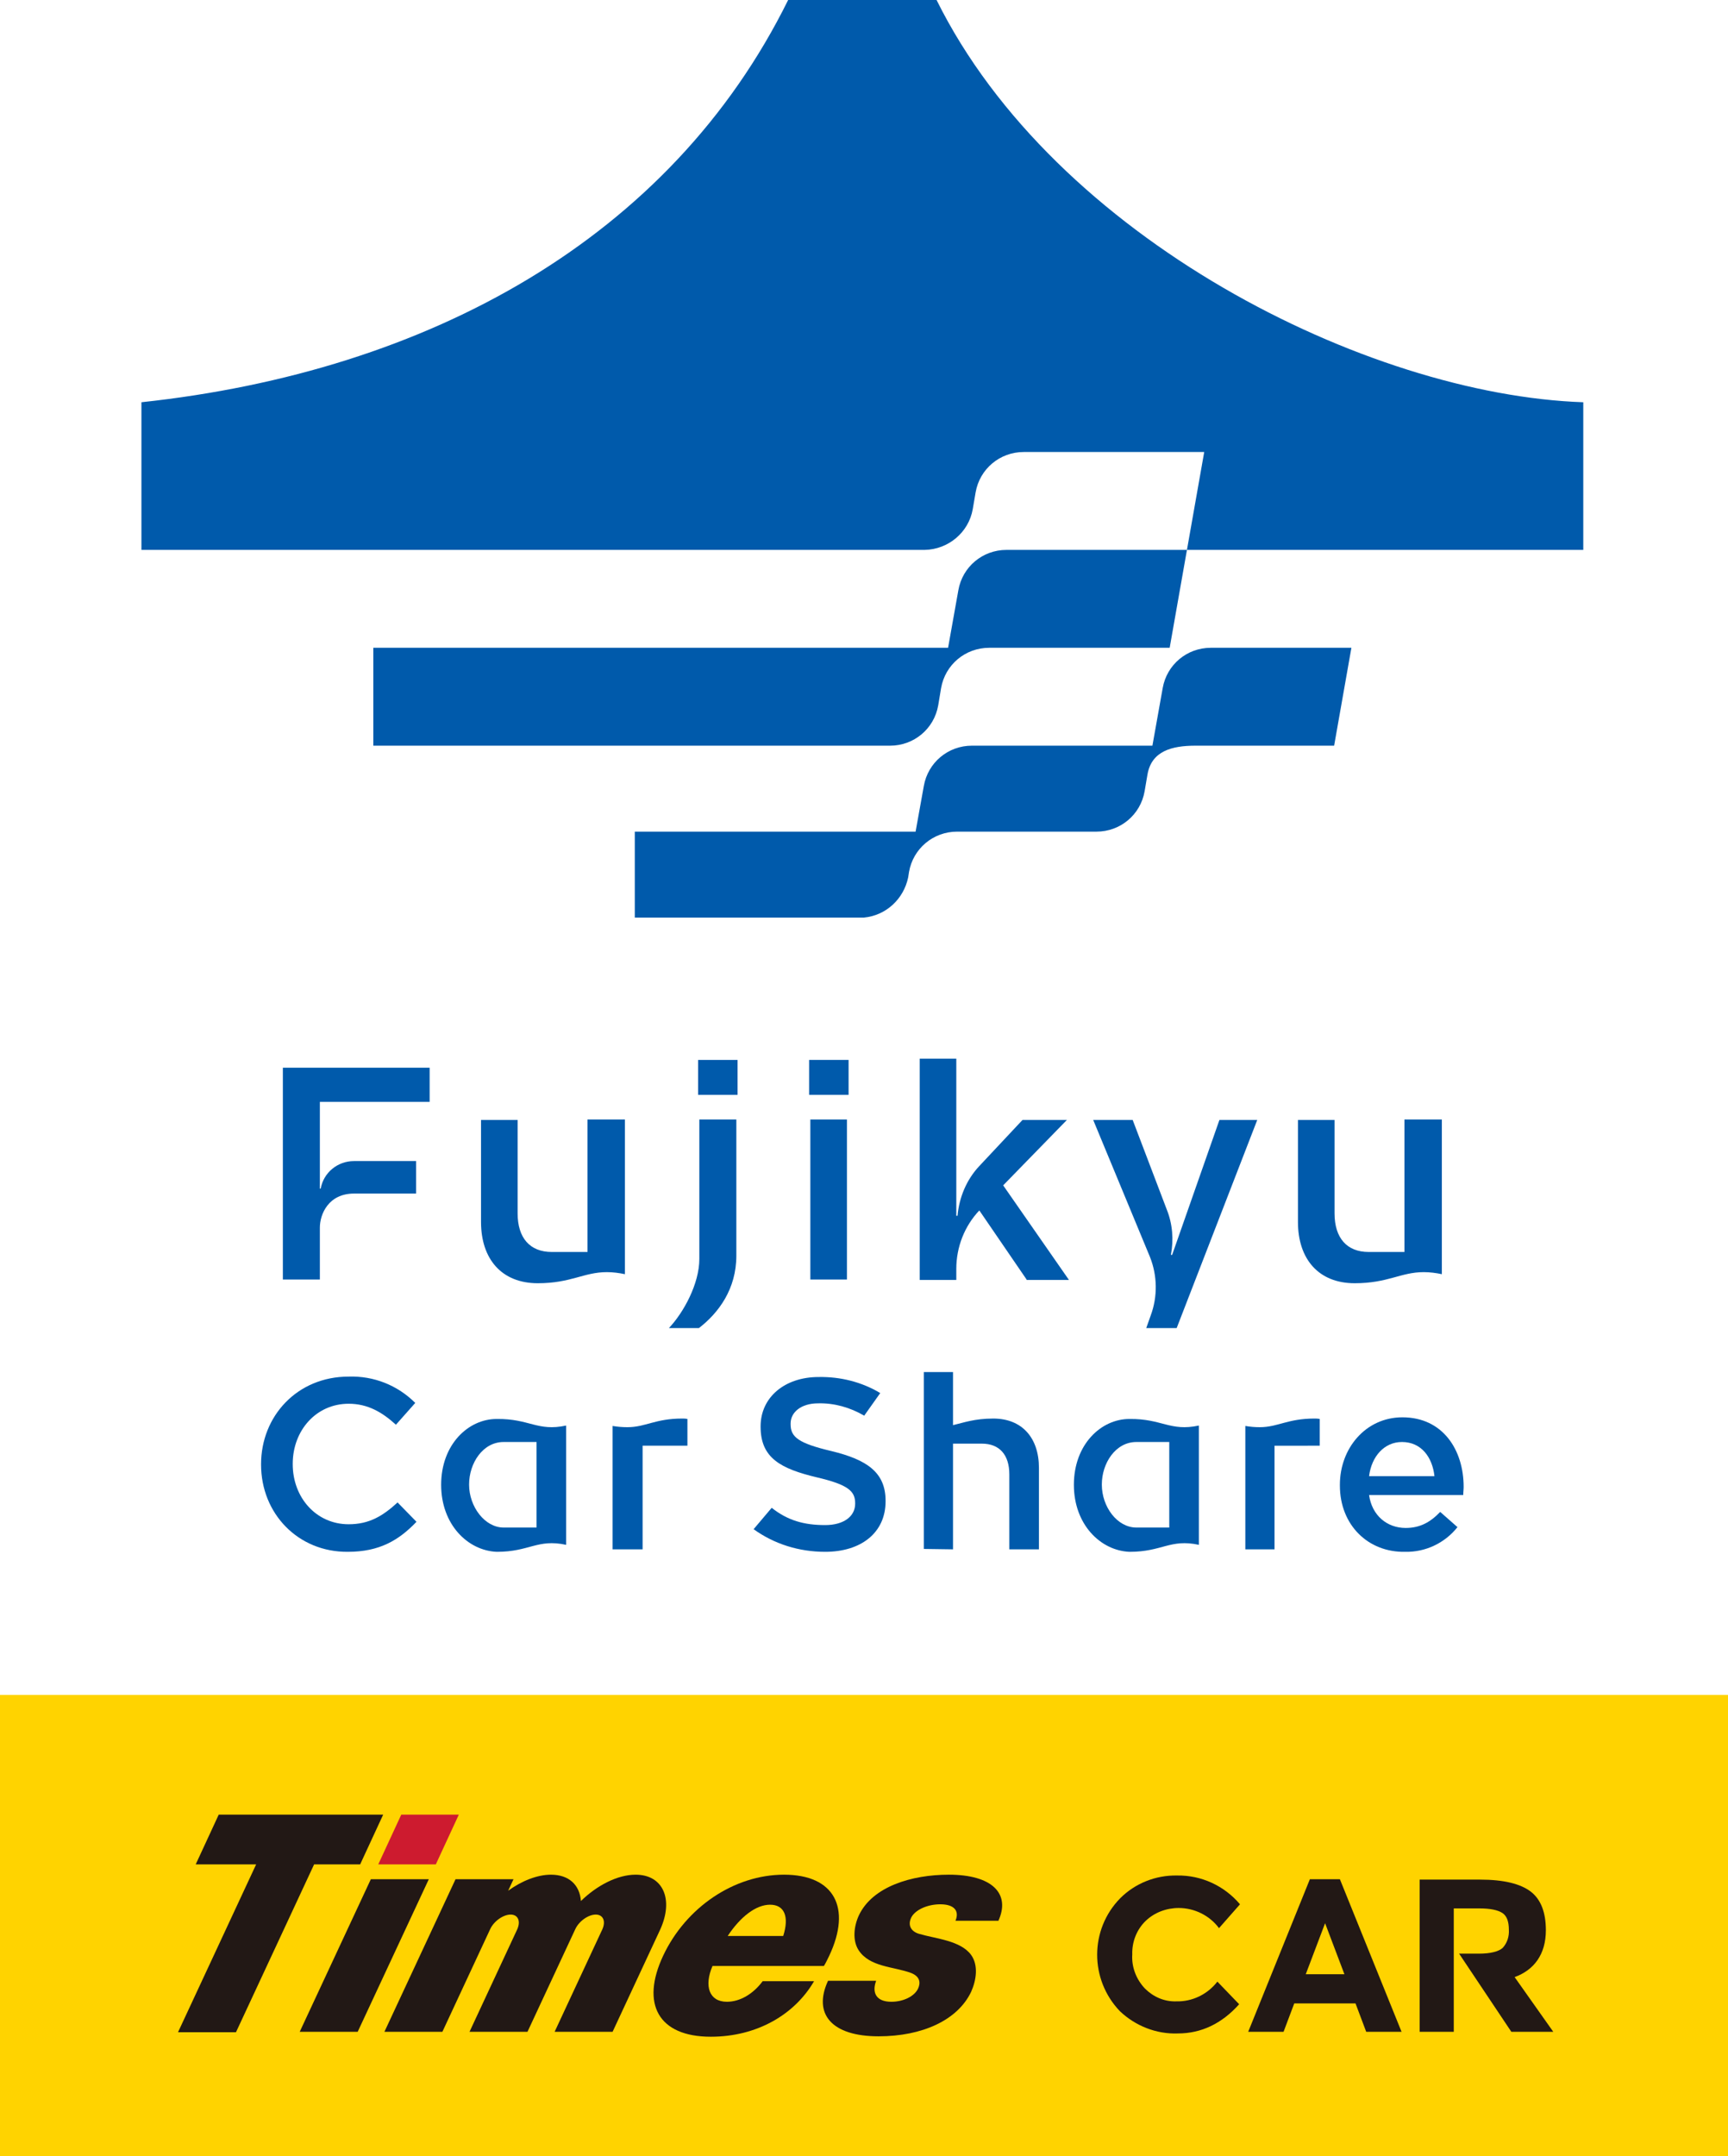 <?xml version="1.0" encoding="utf-8"?>
<!-- Generator: Adobe Illustrator 27.2.0, SVG Export Plug-In . SVG Version: 6.00 Build 0)  -->
<svg version="1.1" id="レイヤー_1" xmlns="http://www.w3.org/2000/svg" xmlns:xlink="http://www.w3.org/1999/xlink" x="0px"
	 y="0px" viewBox="0 0 420.3 524.2" style="enable-background:new 0 0 420.3 524.2;" xml:space="preserve">
<style type="text/css">
	.st0{clip-path:url(#SVGID_00000145772396433947981370000013945954158071041956_);}
	.st1{fill:#005AAB;}
	.st2{fill:#FFD300;}
	.st3{fill:#CD1B2F;}
	.st4{fill:#221815;}
</style>
<g>
	<defs>
		<rect id="SVGID_1_" width="420.3" height="524.2"/>
	</defs>
	<clipPath id="SVGID_00000034805868619033430580000010478562697522203008_">
		<use xlink:href="#SVGID_1_"  style="overflow:visible;"/>
	</clipPath>
	<g id="グループ_7" style="clip-path:url(#SVGID_00000034805868619033430580000010478562697522203008_);">
		<path id="パス_41" class="st1" d="M63.5,356.1V356c0-11.7,8.8-21.3,21.3-21.3c6.1-0.2,11.9,2.1,16.2,6.4l-4.7,5.3
			c-3.3-3-6.8-5.1-11.5-5.1c-7.9,0-13.6,6.5-13.6,14.6v0.1c0,8.1,5.7,14.6,13.6,14.6c5,0,8.3-2,11.9-5.3l4.6,4.7
			c-4.3,4.5-9,7.3-16.7,7.3C72.5,377.4,63.5,368,63.5,356.1"/>
		<path id="パス_42" class="st1" d="M137.7,346.6v29c-7-1.5-8.9,1.7-16.8,1.7h-0.1c-7-0.3-13.5-6.6-13.5-16.3V361
			c0-9.8,6.6-16,13.5-16C128.8,344.9,130.7,348.1,137.7,346.6 M122.5,371.4h8v-20.8h-8c-5.1,0-8.4,5.2-8.4,10.3v0.1
			C114.1,366.3,117.9,371.4,122.5,371.4"/>
		<path id="パス_43" class="st1" d="M152.6,347c4.4,0,6.8-2.1,13.3-2.1c0.4,0,0.8,0,1.3,0.1v6.5h-10.9v25.2H149v-30
			C150.2,346.9,151.4,347,152.6,347"/>
		<path id="パス_44" class="st1" d="M183.3,371.8l4.4-5.2c3.9,3.1,7.9,4.2,13,4.2c4.5,0,7.3-2.1,7.3-5.2v-0.1
			c0-2.9-1.6-4.5-9.3-6.3c-8.8-2.1-13.7-4.7-13.7-12.3v-0.1c0-7.1,5.9-12,14.1-12c5.3-0.1,10.5,1.2,15,3.9l-3.9,5.5
			c-3.4-2-7.3-3.1-11.2-3c-4.2,0-6.7,2.2-6.7,4.9v0.2c0,3.1,1.9,4.6,9.9,6.5c8.7,2.1,13.2,5.2,13.2,12.1v0.1c0,7.7-6,12.3-14.7,12.3
			C194.3,377.3,188.3,375.4,183.3,371.8"/>
		<path id="パス_45" class="st1" d="M224.7,376.6v-43h7.1v12.9c2.6-0.6,5.2-1.6,9.8-1.6c7,0,11.1,4.7,11.1,12v19.8h-7.2v-18.2
			c0-4.8-2.4-7.5-6.7-7.5h-7v25.7L224.7,376.6z"/>
		<path id="パス_46" class="st1" d="M291.6,346.6v29c-7-1.5-8.9,1.7-16.8,1.7h-0.1c-7-0.3-13.5-6.6-13.5-16.3V361
			c0-9.8,6.6-16,13.5-16C282.6,344.9,284.6,348.1,291.6,346.6 M276.4,371.4h8v-20.8h-8c-5.1,0-8.4,5.2-8.4,10.3v0.1
			C268,366.3,271.7,371.4,276.4,371.4"/>
		<path id="パス_47" class="st1" d="M306.4,347c4.4,0,6.8-2.1,13.3-2.1c0.4,0,0.8,0,1.3,0.1v6.5H310v25.2h-7.1v-30
			C304.1,346.9,305.2,347,306.4,347"/>
		<path id="パス_48" class="st1" d="M325.9,361.2v-0.2c0-8.9,6.3-16.4,15.2-16.4c9.9,0,14.9,8,14.9,16.9c0,0.7-0.1,1.3-0.1,2H333
			c0.7,5,4.4,8,8.9,8c3.5,0,6-1.4,8.4-3.9l4.2,3.7c-3.1,3.9-7.8,6.1-12.7,6C332.8,377.5,325.9,370.8,325.9,361.2 M333,358.9h15.9
			c-0.5-4.6-3.2-8.3-7.9-8.3C336.7,350.6,333.6,354.1,333,358.9"/>
		<path id="パス_49" class="st1" d="M210.1,223.1c-0.4,0-1.2,0-1.6,0h-54.1v-20.9h68.3l2-11.1c1-5.7,5.9-9.8,11.7-9.8h43.9l2.5-14
			c1-5.7,5.9-9.8,11.7-9.8h34.2l-4.2,23.8h-33.7c-5.8,0-10.7,1.3-11.7,7l-0.7,4.1c-1,5.7-5.9,9.8-11.7,9.8h-33.9
			c-5.8,0-10.7,4.1-11.7,9.8l-0.2,1.3C219.8,218.6,215.5,222.6,210.1,223.1 M236.6,123.8l0.7-4.1c1-5.7,5.9-9.8,11.7-9.8h43.9
			l-4.2,23.8h-43.9c-5.8,0-10.7,4.1-11.7,9.8l-2.5,14H90.8v23.8h125.7c5.8,0,10.7-4.1,11.7-9.8l0.7-4.2c1-5.7,5.9-9.8,11.7-9.8h43.9
			l4.2-23.8h96.4V97.8C332.5,96,256.5,57.9,227.8,0h-36.1c-28.6,57.9-87.4,90.3-157.3,97.8v35.9h190.5
			C230.6,133.6,235.6,129.5,236.6,123.8"/>
		<path id="パス_50" class="st1" d="M86.1,282.3h15.1v7.9H86.1c-6.2,0-8.3,5-8.3,8.3v12.6h-9v-51.5h35.7v8.3H77.8V289H78
			C78.7,285.1,82.1,282.3,86.1,282.3"/>
		<path id="パス_51" class="st1" d="M152,272.2v37.6c-1.4-0.3-2.9-0.5-4.4-0.5c-5.6,0-8.7,2.7-16.8,2.7c-8.8,0-13.8-5.9-13.8-14.9
			v-24.8h8.9v22.7c0,6,3,9.4,8.3,9.4h8.7v-32.2H152z"/>
		<path id="パス_52" class="st1" d="M179.1,272.2v33.1c0,8.1-4.3,13.9-9.1,17.6h-7.3c3.6-3.8,7.4-10.8,7.4-16.8v-33.9L179.1,272.2
			z M169.8,266.2h9.6v-8.5h-9.6V266.2z"/>
		<path id="パス_53" class="st1" d="M206.4,266.2h-9.6v-8.5h9.6V266.2z M206,311.1h-8.9v-38.9h8.9L206,311.1z"/>
		<path id="パス_54" class="st1" d="M249.7,311.1l-11.5-16.8c-3.6,3.8-5.6,8.9-5.6,14.2v2.7h-8.9v-53.8h8.9v38.2h0.3
			c0.4-4.5,2.2-8.8,5.3-12.1l10.5-11.2h10.8l-15.5,15.9l16,23H249.7z"/>
		<path id="パス_55" class="st1" d="M286.2,322.9h-7.4l1.1-3.1c1.7-4.6,1.6-9.7-0.2-14.2l-13.8-33.3h9.6l8.3,21.8
			c1.4,3.5,1.7,7.3,1,11h0.3l11.5-32.8h9.2L286.2,322.9z"/>
		<path id="パス_56" class="st1" d="M350.7,272.2v37.6c-1.4-0.3-2.9-0.5-4.4-0.5c-5.6,0-8.7,2.7-16.8,2.7
			c-8.8,0-13.8-5.9-13.8-14.9v-24.8h8.9v22.7c0,6,3,9.4,8.3,9.4h8.7v-32.2H350.7z"/>
		<rect id="長方形_6" y="412.1" class="st2" width="420.3" height="112.1"/>
		<path id="パス_57" class="st3" d="M106,453.3l5.6-12.1H97.6l-5.6,12.1H106z"/>
		<path id="パス_58" class="st4" d="M90.2,456.9L72.9,494H87l17.3-37.1H90.2z"/>
		<path id="パス_59" class="st4" d="M154.6,455.8c-4.4,0-9.4,2.6-13.3,6.4c-0.3-3.9-2.9-6.4-7.3-6.4c-3.3,0-7.1,1.5-10.4,3.9
			l1.3-2.8h-14.1l-17.3,37.1h14.1l11.6-24.9c0.9-2,3.2-3.6,5-3.6c1.8,0,2.5,1.6,1.6,3.6l-11.6,24.9h14.1l11.6-24.9l0,0
			c0.9-2,3.2-3.6,5-3.6c1.8,0,2.5,1.6,1.6,3.6l-11.6,24.9h14.1l11.6-24.9C163.9,461.8,161.3,455.8,154.6,455.8"/>
		<path id="パス_60" class="st4" d="M176.8,486.7c-4.3,0-5.6-3.8-3.5-8.7h27.1c0.5-0.8,0.9-1.7,1.3-2.5c5.5-11.7,1.2-19.7-11-19.7
			s-23.9,8-29.4,19.7s-1.2,19.7,11.6,19.7c11.2,0,20.4-5.4,25.1-13.5l-12.5,0C183.2,484.8,180,486.7,176.8,486.7 M187.3,463.1
			c3.5,0,4.7,2.9,3.2,7.6H177C180.1,466,183.9,463.1,187.3,463.1"/>
		<path id="パス_61" class="st4" d="M242.8,467.1c3.1-6.7-1.5-11.3-12-11.3c-9.1,0-18.6,2.9-21.9,9.9c-1.2,2.6-1.6,6-0.1,8.4
			c2.7,4.2,8.5,4,12.8,5.6c2.3,0.9,2.3,2.5,1.7,3.8c-0.9,1.9-3.6,3.2-6.5,3.2c-3.6,0-4.8-2.1-3.7-5.1h-11.7
			c-3.7,8,0.8,13.5,12.3,13.5c10.6,0,19.2-3.9,22.5-10.8c1.3-2.9,1.8-6.5,0-9c-2.6-3.5-8.5-3.9-12.6-5.1c-1.8-0.5-2.9-1.9-2-3.9
			c0.9-1.9,3.9-3.3,7.1-3.3c3.4,0,4.7,1.6,3.7,4H242.8z"/>
		<path id="パス_62" class="st4" d="M53.2,441.2l-5.6,12.1h14.7l-19,40.8h14.1l19-40.8h11.2l5.6-12.1L53.2,441.2z"/>
		<path id="パス_63" class="st4" d="M286.7,463.9c3.8,0,7.5,1.8,9.8,4.9l5.1-5.8c-3.8-4.5-9.4-7.1-15.3-7
			c-5.2-0.1-10.2,1.9-13.8,5.5c-7.5,7.6-7.5,19.8-0.1,27.5c3.8,3.6,8.9,5.6,14.1,5.4c5.7,0,10.7-2.4,14.9-7.1l-5.3-5.5
			c-2.4,3.1-6.1,4.9-10,4.8c-2.9,0.1-5.6-1.1-7.6-3.1c-2.1-2.2-3.3-5.2-3.1-8.3c-0.1-3.1,1.1-6.1,3.3-8.2
			C280.8,465,283.7,463.9,286.7,463.9"/>
		<path id="パス_64" class="st4" d="M376,469.3c0-4.3-1.2-7.5-3.7-9.4c-2.5-1.9-6.6-2.9-12.3-2.9h-14.7V494h8.3v-30h6.2
			c2.7,0,4.5,0.4,5.6,1.1c1.1,0.7,1.6,2.1,1.6,4.1c0.1,1.6-0.4,3.2-1.5,4.4c-1,0.9-3,1.4-5.8,1.4h-4.8l12.7,19h10.2l-9.4-13.3
			C373.1,479,376,475.2,376,469.3"/>
		<path id="パス_65" class="st4" d="M318.6,456.9L303.6,494h8.6l2.6-6.9h14.9l2.6,6.9h8.6l-15-37.1L318.6,456.9z M317.6,480
			l4.7-12.4L327,480H317.6z"/>
	</g>
</g>
</svg>
